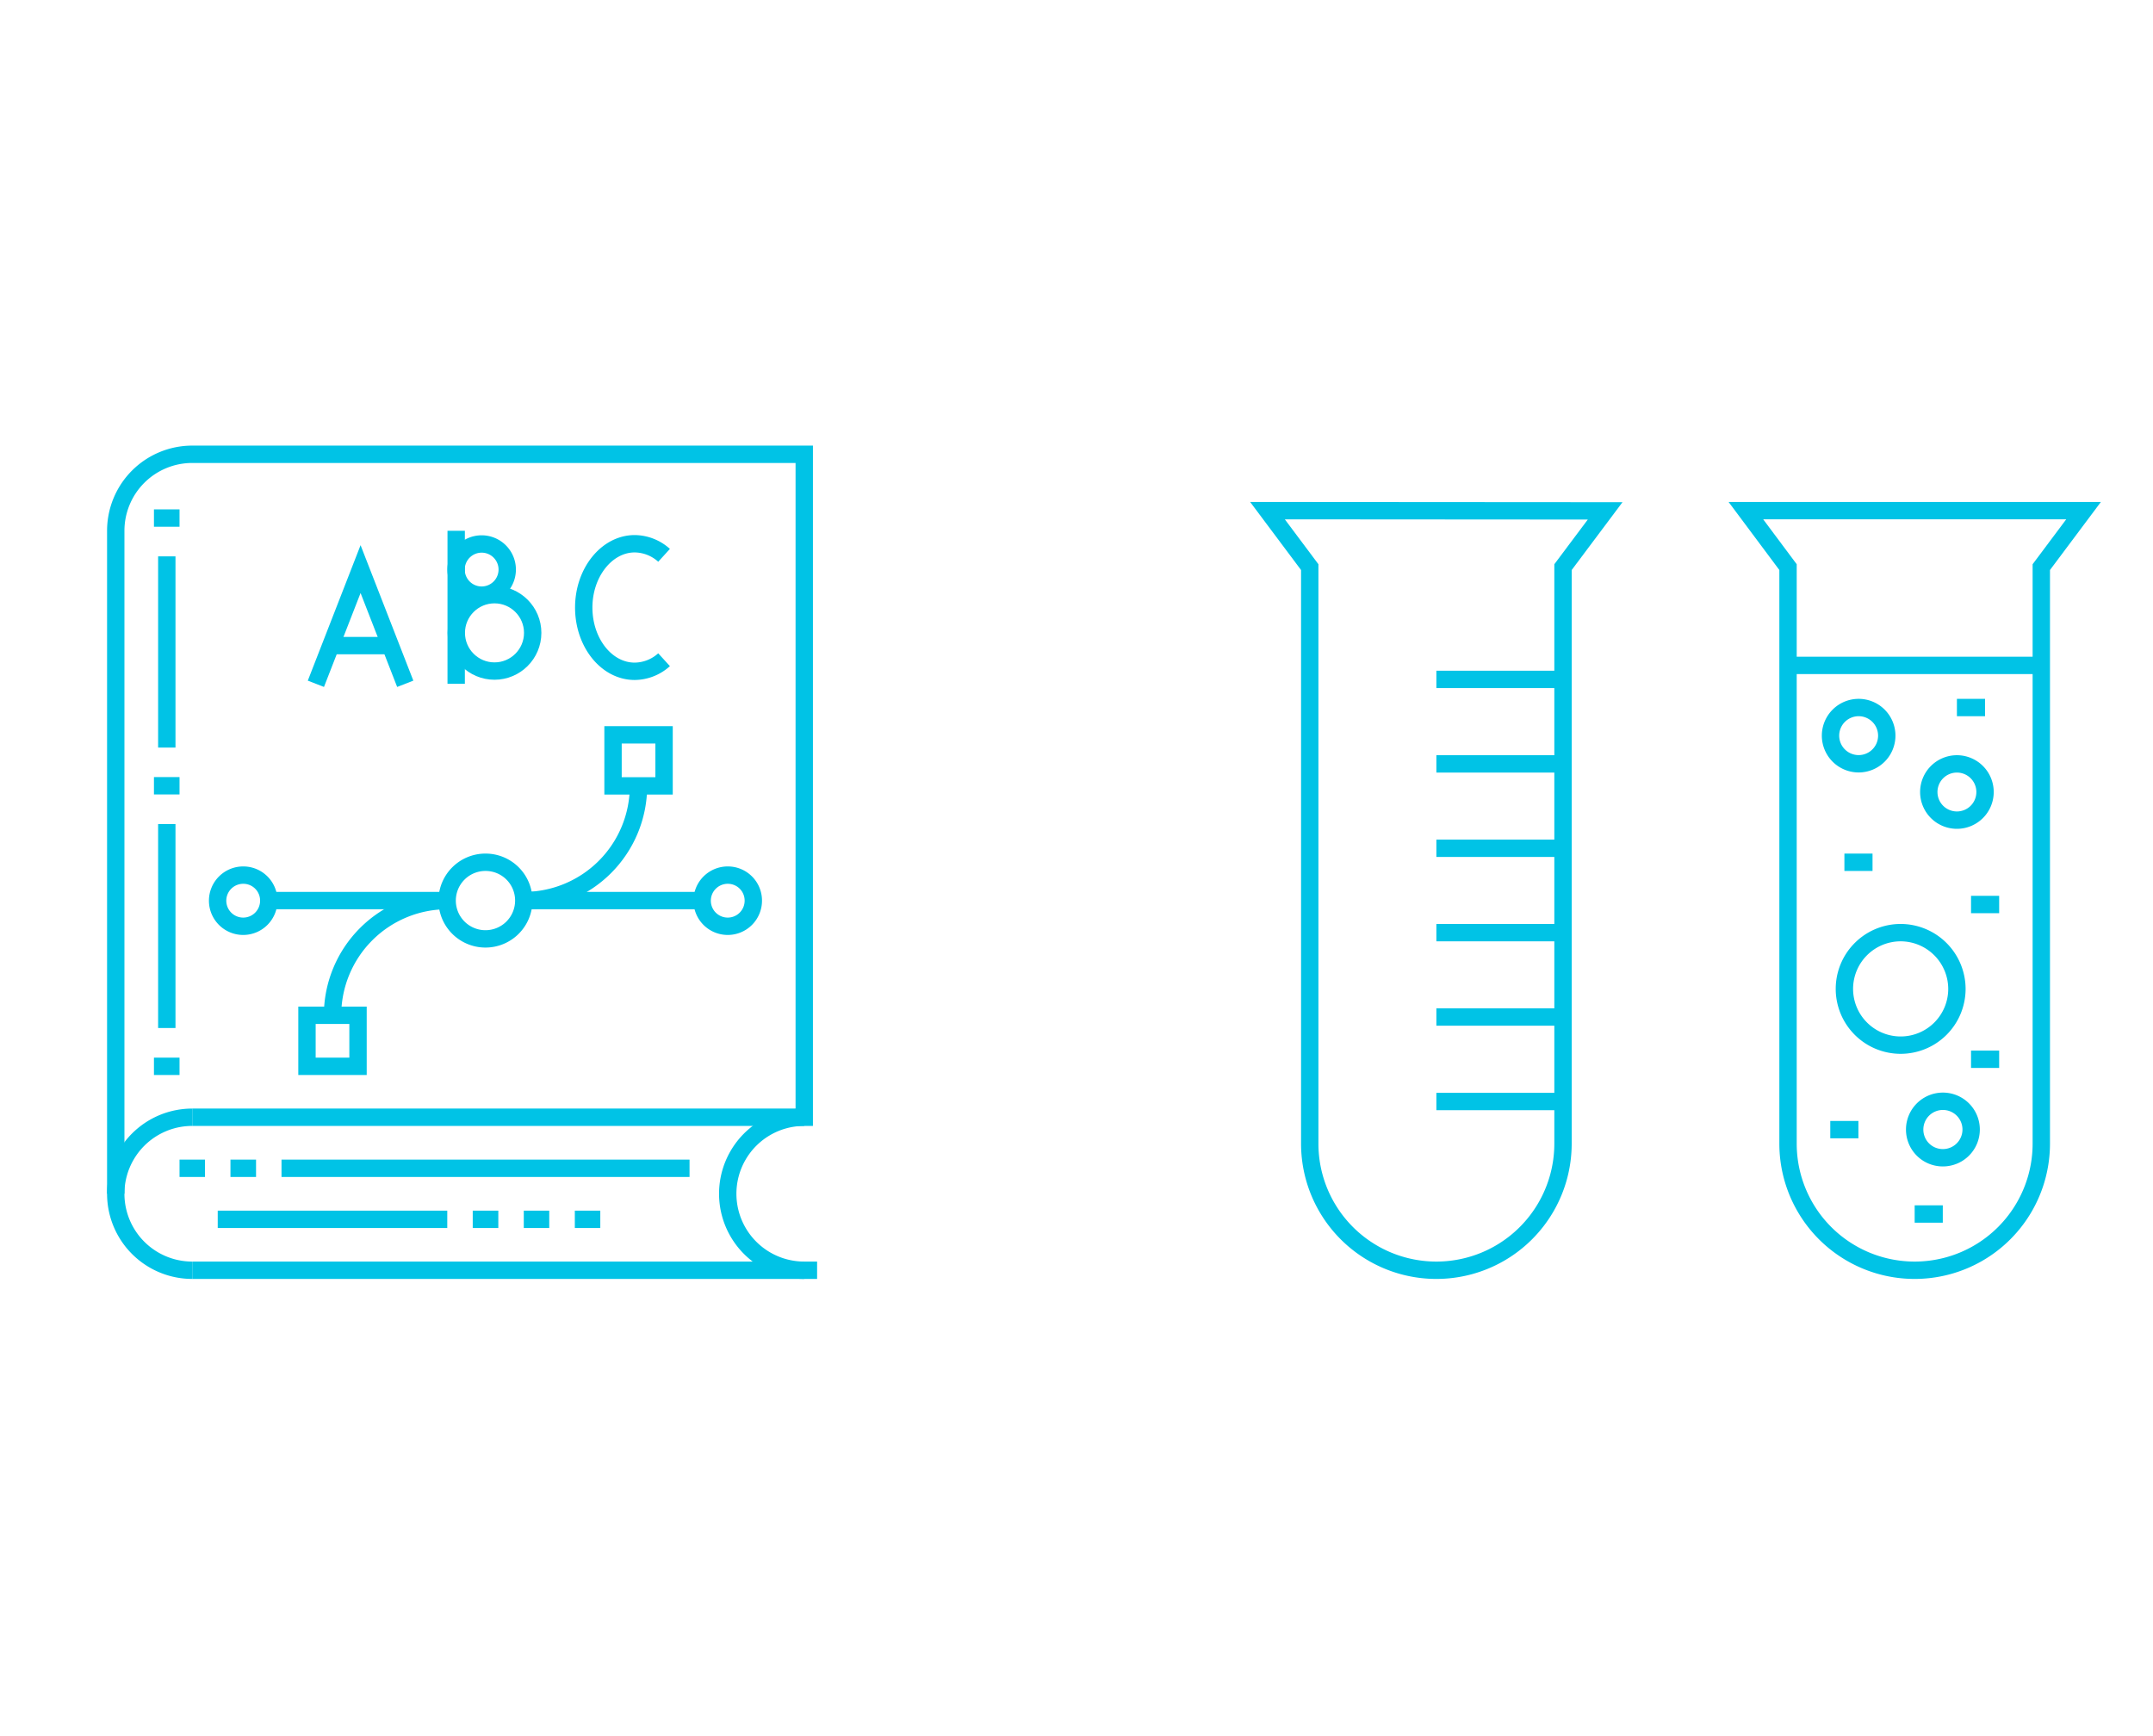 <svg xmlns="http://www.w3.org/2000/svg" viewBox="0 0 186 150"><defs><style>.cls-1,.cls-2{fill:none;}.cls-1{stroke:#00c3e6;stroke-miterlimit:10;stroke-width:1.5px;}</style></defs><g id="レイヤー_2" data-name="レイヤー 2"><g id="レイヤー_1-2" data-name="レイヤー 1"><path class="cls-1" d="M16.61,109.75a6.61,6.61,0,0,1,0-13.22"/><path class="cls-1" d="M69.48,109.75a6.61,6.61,0,0,1,0-13.22"/><line class="cls-1" x1="16.61" y1="109.75" x2="70.59" y2="109.75"/><path class="cls-1" d="M16.61,96.53H69.48V39.25H16.61A6.61,6.61,0,0,0,10,45.86v57.28"/><line class="cls-1" x1="23.22" y1="77.81" x2="38.64" y2="77.81"/><line class="cls-1" x1="45.25" y1="77.81" x2="60.67" y2="77.81"/><path class="cls-1" d="M65.08,77.81a2.21,2.21,0,1,1-2.2-2.2A2.2,2.2,0,0,1,65.08,77.81Z"/><path class="cls-1" d="M23.22,77.81a2.21,2.21,0,1,1-2.2-2.2A2.2,2.2,0,0,1,23.22,77.81Z"/><path class="cls-1" d="M45.25,77.81A3.31,3.31,0,1,1,42,74.5,3.3,3.3,0,0,1,45.25,77.81Z"/><rect class="cls-1" x="26.52" y="87.72" width="4.41" height="4.41"/><rect class="cls-1" x="52.96" y="63.49" width="4.41" height="4.41"/><path class="cls-1" d="M28.73,87.72a9.91,9.91,0,0,1,9.91-9.91"/><path class="cls-1" d="M55.16,67.89a9.91,9.91,0,0,1-9.91,9.92"/><polyline class="cls-1" points="27.29 59.08 31.15 49.17 35.01 59.08"/><line class="cls-1" x1="28.4" y1="55.78" x2="33.9" y2="55.78"/><path class="cls-1" d="M43.82,49.17A2.21,2.21,0,1,1,41.61,47,2.21,2.21,0,0,1,43.82,49.17Z"/><circle class="cls-1" cx="42.72" cy="54.68" r="3.3"/><line class="cls-1" x1="39.41" y1="45.86" x2="39.41" y2="59.08"/><path class="cls-1" d="M57.37,57a3.83,3.83,0,0,1-2.54,1c-2.43,0-4.4-2.47-4.4-5.51s2-5.51,4.4-5.51a3.84,3.84,0,0,1,2.54,1"/><line class="cls-1" x1="15.51" y1="100.94" x2="17.71" y2="100.94"/><line class="cls-1" x1="19.91" y1="100.94" x2="22.12" y2="100.94"/><line class="cls-1" x1="24.32" y1="100.94" x2="59.57" y2="100.94"/><line class="cls-1" x1="18.81" y1="105.35" x2="38.64" y2="105.35"/><line class="cls-1" x1="40.84" y1="105.35" x2="43.05" y2="105.35"/><line class="cls-1" x1="45.25" y1="105.35" x2="47.45" y2="105.35"/><line class="cls-1" x1="49.66" y1="105.35" x2="51.86" y2="105.35"/><line class="cls-1" x1="14.41" y1="88.82" x2="14.41" y2="71.2"/><line class="cls-1" x1="14.41" y1="64.59" x2="14.41" y2="48.07"/><line class="cls-1" x1="13.3" y1="44.76" x2="15.51" y2="44.76"/><line class="cls-1" x1="13.3" y1="92.13" x2="15.51" y2="92.13"/><line class="cls-1" x1="13.3" y1="67.89" x2="15.51" y2="67.89"/><path class="cls-1" d="M109.5,44.12,113.15,49V98.81a10.94,10.94,0,0,0,21.88,0V49l3.64-4.86Z"/><line class="cls-1" x1="135.03" y1="95.17" x2="124.09" y2="95.17"/><line class="cls-1" x1="135.03" y1="87.87" x2="124.09" y2="87.87"/><line class="cls-1" x1="135.03" y1="80.58" x2="124.09" y2="80.58"/><line class="cls-1" x1="135.03" y1="73.29" x2="124.09" y2="73.29"/><line class="cls-1" x1="135.03" y1="66" x2="124.09" y2="66"/><line class="cls-1" x1="135.03" y1="58.7" x2="124.09" y2="58.7"/><path class="cls-1" d="M150.83,44.12,154.47,49V98.81a10.94,10.94,0,1,0,21.88,0V49L180,44.12Z"/><line class="cls-1" x1="154.47" y1="57.49" x2="176.35" y2="57.49"/><path class="cls-1" d="M165.41,97.6a2.44,2.44,0,1,1,2.43,2.43A2.43,2.43,0,0,1,165.41,97.6Z"/><path class="cls-1" d="M169.06,85.44a4.86,4.86,0,1,1-4.86-4.86A4.87,4.87,0,0,1,169.06,85.44Z"/><path class="cls-1" d="M166.63,68.43A2.43,2.43,0,1,0,169.06,66,2.43,2.43,0,0,0,166.63,68.43Z"/><path class="cls-1" d="M163,63.56a2.43,2.43,0,1,1-2.43-2.43A2.43,2.43,0,0,1,163,63.56Z"/><line class="cls-1" x1="169.06" y1="61.13" x2="171.49" y2="61.13"/><line class="cls-1" x1="159.34" y1="74.5" x2="161.77" y2="74.5"/><line class="cls-1" x1="170.28" y1="78.15" x2="172.71" y2="78.15"/><line class="cls-1" x1="158.12" y1="97.6" x2="160.55" y2="97.6"/><line class="cls-1" x1="170.28" y1="91.52" x2="172.71" y2="91.52"/><line class="cls-1" x1="165.41" y1="104.89" x2="167.84" y2="104.89"/><rect class="cls-2" width="186" height="150"/></g></g></svg>